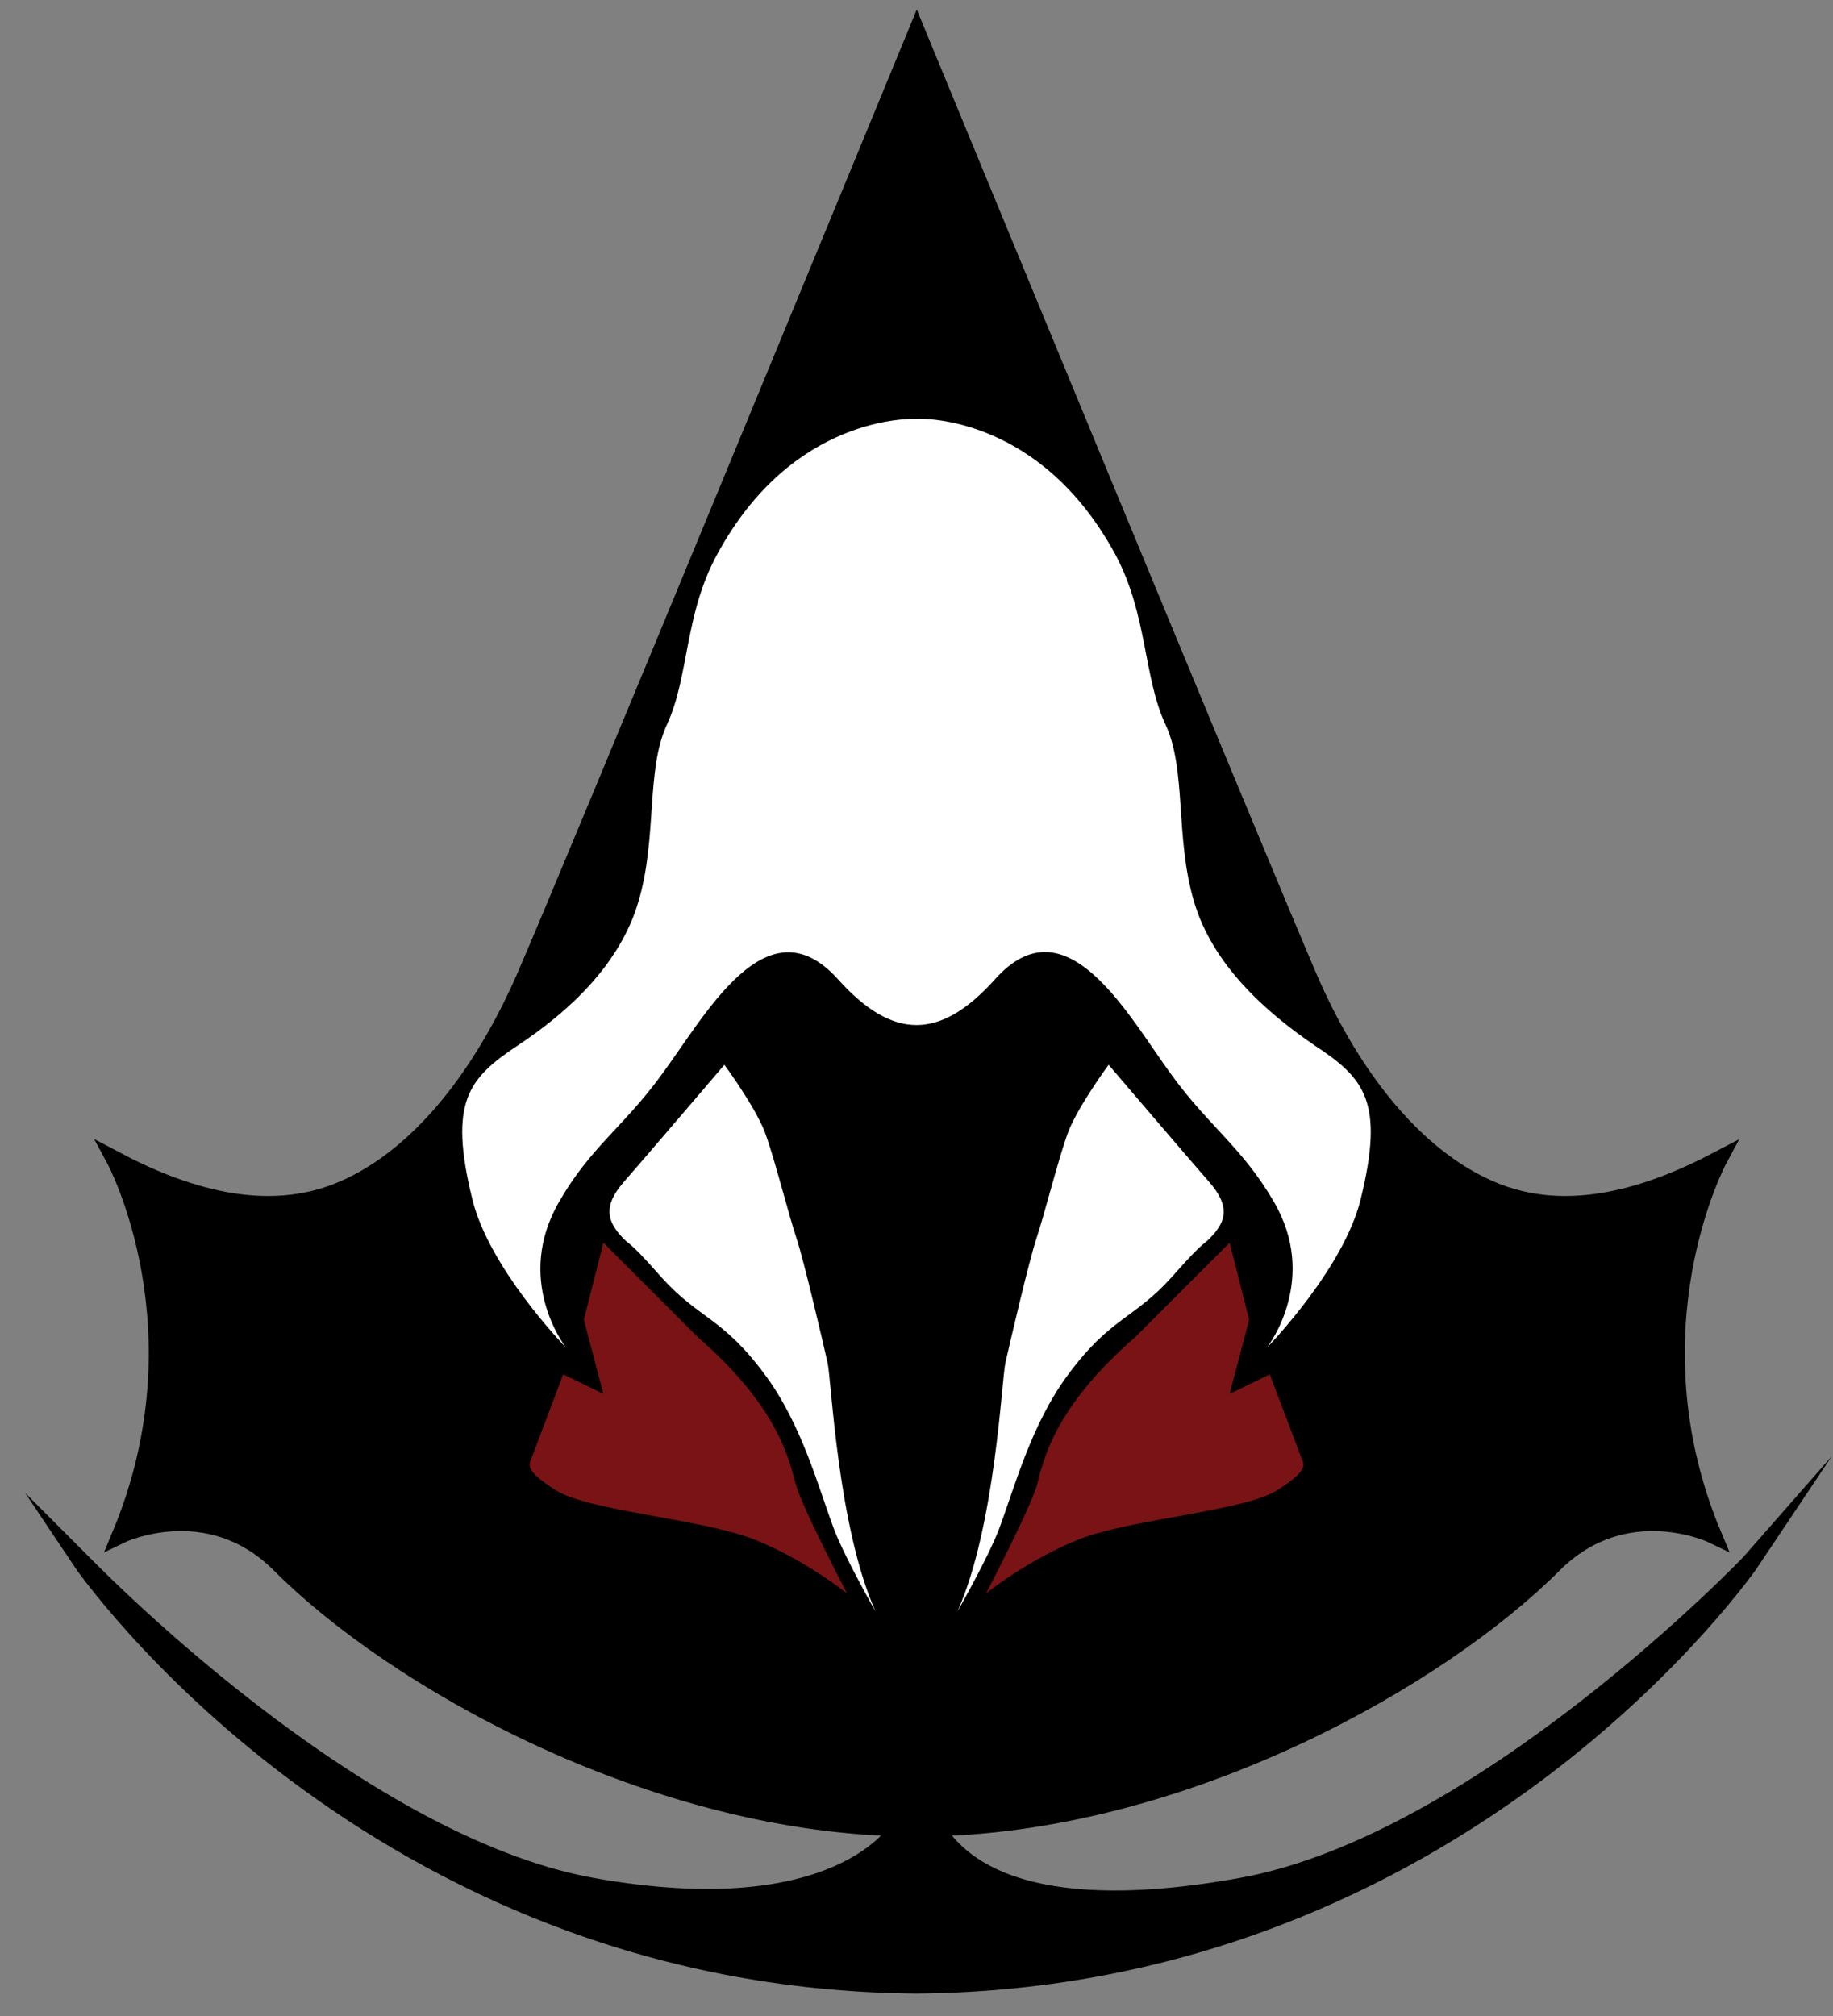 <?xml version="1.0" encoding="utf-8"?>
<!-- Generator: Adobe Illustrator 27.7.0, SVG Export Plug-In . SVG Version: 6.00 Build 0)  -->
<svg version="1.1" id="Layer_1" xmlns="http://www.w3.org/2000/svg" xmlns:xlink="http://www.w3.org/1999/xlink" x="0px" y="0px"
	 viewBox="0 0 328.7 361.5" style="enable-background:new 0 0 328.7 361.5;" xml:space="preserve">
<rect x="0" y="0" width="328.7" height="361.5" fill="#808080" stroke="none"/>
<style type="text/css">
	.st0{stroke:#000000;stroke-width:3.043;stroke-miterlimit:30.433;}
	.st1{fill:#FFFFFF;}
	.st2{fill:#7A1315;}
</style>
<path class="st0" d="M314.3,279.6c-0.8,1.2-52.2,75.5-150,76.3c-97.8-0.8-149.2-75.1-150-76.3c0.8,0.8,48.9,50.9,92,58.6
	c44.3,7.9,54.7-10.4,54.7-10.4v-0.1c-45.2-1.2-90.4-26.7-110.8-47.2c-12.9-12.9-28.6-5.3-28.6-5.3c15.4-36.9-1-67.3-1-67.3
	c11.9,6.3,27,11.4,41,5.3c14-6.1,25-20.9,32.4-37.7c7.4-16.8,70.4-169.8,70.4-169.8s63.1,153,70.4,169.8s18.4,31.6,32.4,37.7
	c14,6.1,29,1,41-5.3c0,0-16.4,30.5-1,67.3c0,0-15.7-7.6-28.6,5.3c-20.5,20.5-65.6,46-110.8,47.2v0.1c2.3,2.8,10.3,18.4,54.7,10.4
	C265.5,330.5,313.6,280.4,314.3,279.6z"/>
<path class="st1" d="M244,215c-3,12.3-16.3,26.1-16.8,26.6c0.4-0.5,9.3-12.4,1.2-26.2c-5.6-9.6-11.5-13.4-18.1-22.4
	c-7.9-10.7-19-31.9-31.9-17.4c-9.8,10.9-18.3,10.9-28.1,0c-12.9-14.4-23.9,6.7-31.9,17.4c-6.6,9-12.6,12.8-18.1,22.4
	c-8.1,13.9,0.8,25.7,1.2,26.2c-0.5-0.5-13.8-14.3-16.8-26.6c-4.3-17.5-0.7-21.7,8.2-27.6c8.9-5.9,18.3-14.4,21.6-25.8
	c3.4-11.5,1.3-23.5,5.1-31.7c4-8.6,3.1-19.7,9-30.5c13.6-25.1,34.9-24.3,35.7-24.3c1.5-0.1,22.3-0.4,35.7,24.3
	c5.8,10.8,5,21.9,9,30.5c3.8,8.1,1.7,20.2,5.1,31.7c3.3,11.3,12.8,19.8,21.6,25.8C244.7,193.3,248.3,197.5,244,215L244,215z"/>
<path class="st1" d="M129.9,190.9c0,0,5.6,7.6,7.3,12.2c1.7,4.6,4.2,14.6,5.6,18.8c1.4,4.2,4.9,19.3,5.6,22.4
	c0.7,3.1,1.8,29.4,8.6,44.6c0,0-5.6-9.8-7.5-14.9c-2.7-7.2-5.7-18.6-12.3-27.5c-7.6-10.3-11.8-10-18.5-17.4
	c-6.6-7.5-5.5-5.4-7.6-7.8c-2-2.4-3-5,0.6-9.2C115.3,208,129.9,190.9,129.9,190.9L129.9,190.9z M198.8,190.9c0,0-5.6,7.6-7.3,12.2
	c-1.7,4.6-4.2,14.6-5.6,18.8c-1.4,4.2-4.9,19.3-5.6,22.4c-0.7,3.1-1.8,29.4-8.6,44.6c0,0,5.6-9.8,7.5-14.9
	c2.7-7.2,5.7-18.6,12.3-27.5c7.6-10.3,11.8-10,18.5-17.4c6.6-7.5,5.5-5.4,7.6-7.8s3-5-0.6-9.2C213.4,208,198.8,190.9,198.8,190.9
	L198.8,190.9z"/>
<path class="st2" d="M108.2,222.8l-3.5,13.8l3.5,13.3l-7.2-3.5c0,0-5.1,13.5-5.6,14.8c-0.5,1.3-1.6,2.3,4.3,6s25.9,5.1,35.3,8.7
	c9.4,3.7,16.9,9.8,16.9,9.8s-8-15.3-9.2-19.6s-3-13.7-17.5-26.3L108.2,222.8L108.2,222.8z M220.5,222.8l3.5,13.8l-3.5,13.3l7.2-3.5
	c0,0,5.1,13.5,5.6,14.8c0.5,1.3,1.6,2.3-4.3,6c-5.9,3.7-25.9,5.1-35.3,8.7c-9.4,3.7-16.9,9.8-16.9,9.8s8-15.3,9.2-19.6
	c1.1-4.3,3-13.7,17.5-26.3L220.5,222.8L220.5,222.8z"/>
</svg>
